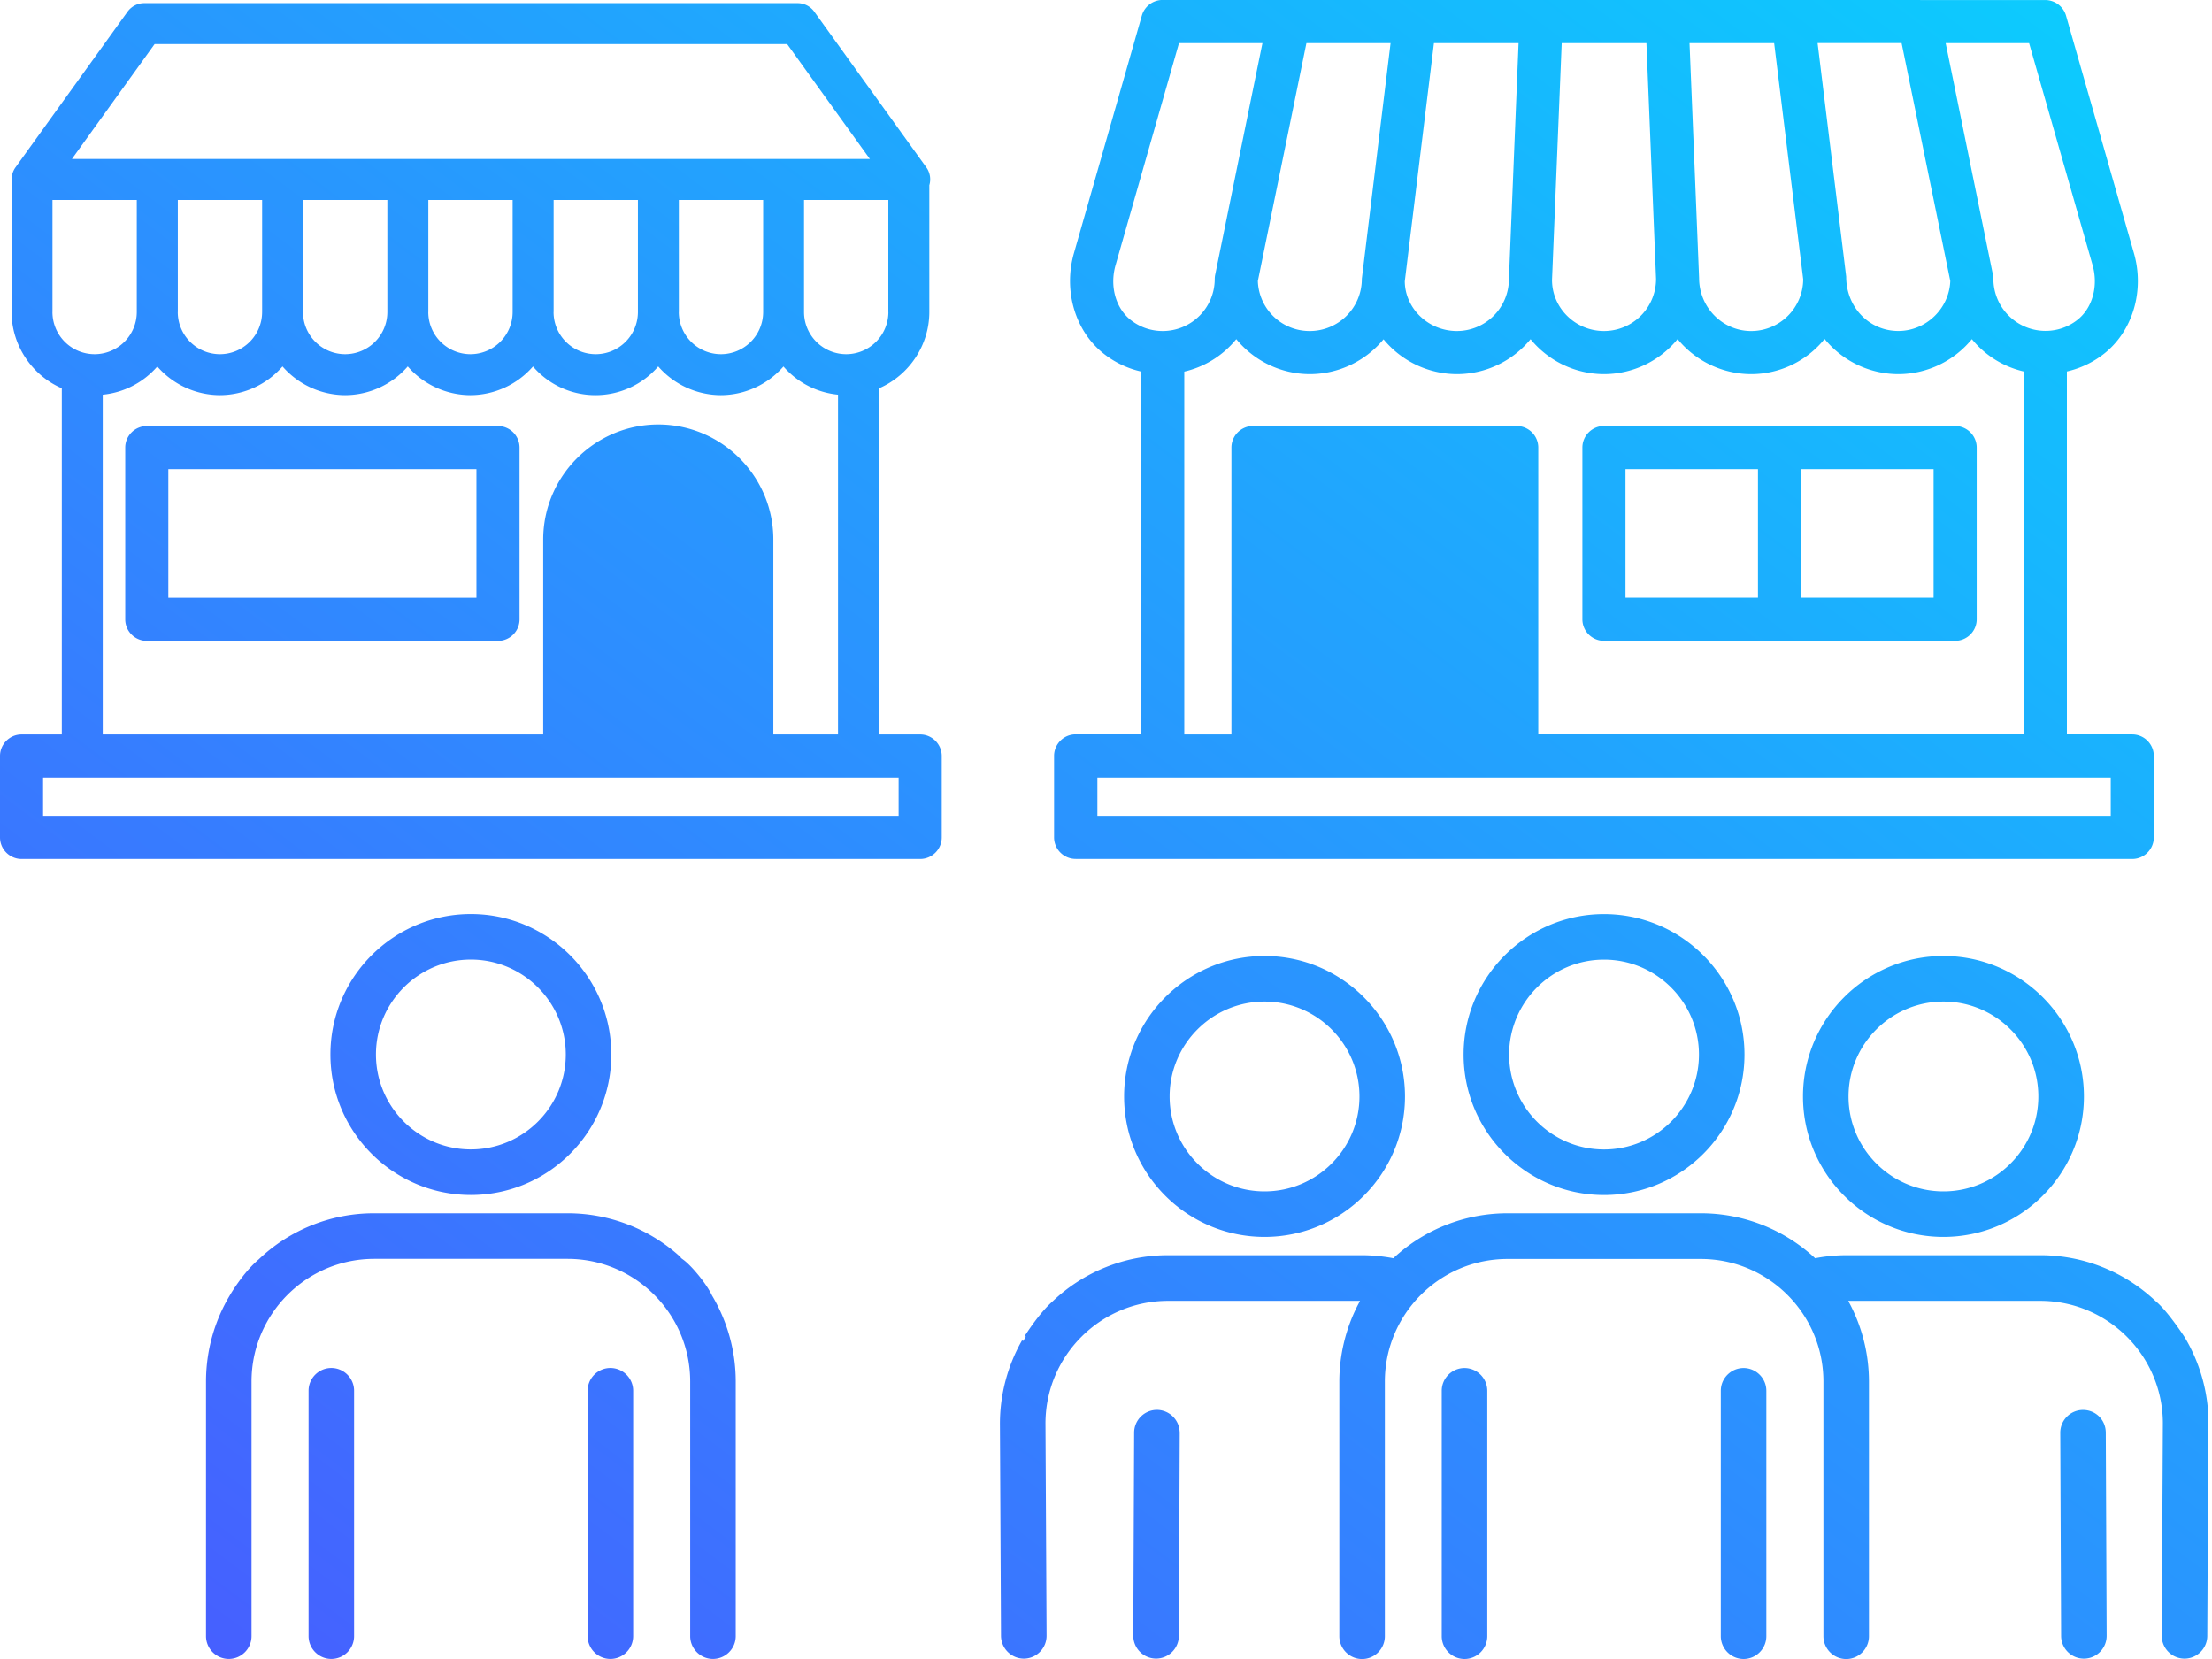 <svg width="180" height="135" fill="none" xmlns="http://www.w3.org/2000/svg"><g clip-path="url(#clip0_11296_106320)"><path d="M130.519 52.146h28.58c.965 0 1.753-.788 1.753-1.753V36.419c0-.966-.788-1.754-1.753-1.754h-28.58c-.965 0-1.753.788-1.753 1.754v13.974c0 .965.788 1.753 1.753 1.753zm16.046-13.974h10.78v10.467h-10.78V38.172zm-14.292 0h10.781v10.467h-10.781V38.172zM87.541 69.899h85.969c.966 0 1.754-.788 1.754-1.753v-6.63c0-.966-.788-1.754-1.754-1.754h-5.318V30.226a7.606 7.606 0 002.979-1.407c2.364-1.828 3.362-5.133 2.475-8.223l-5.524-19.32a1.765 1.765 0 00-1.688-1.272h-10.166l-.041-.008H94.604c-.78 0-1.472.524-1.687 1.27L87.392 20.6c-.882 3.09.112 6.395 2.476 8.223a7.602 7.602 0 002.979 1.407v29.528h-5.318c-.966 0-1.754.788-1.754 1.754v6.63c0 .965.788 1.753 1.754 1.753l.012.004zm77.577-66.384l5.162 18.047c.491 1.724-.013 3.527-1.255 4.484a4.179 4.179 0 01-2.586.88 4.242 4.242 0 01-4.229-4.226c0-.123-.013-.243-.038-.35l-3.845-18.84h6.787l.004.004zm-10.376-.008l3.961 19.358c-.087 2.249-1.977 4.068-4.229 4.068-2.368 0-4.233-1.93-4.242-4.398v-.024l-2.327-19.008h6.841l-.004.004zm-10.372 0l2.364 19.222a4.237 4.237 0 01-4.233 4.209c-2.327 0-4.233-1.923-4.237-4.304l-.78-19.123h6.886v-.004zm-17.287 0h6.894l.784 19.197a4.237 4.237 0 01-4.233 4.233c-2.336 0-4.233-1.873-4.233-4.158l.788-19.268v-.004zm-10.393 0h6.882l-.784 19.197a4.237 4.237 0 01-4.233 4.233c-2.336 0-4.221-1.848-4.242-4.043l2.373-19.383.004-.004zm1.869 26.937a7.765 7.765 0 005.99-2.842 7.75 7.75 0 005.983 2.842 7.737 7.737 0 005.982-2.85 7.755 7.755 0 005.991 2.85 7.68 7.68 0 005.97-2.863 7.75 7.75 0 005.999 2.863 7.748 7.748 0 005.986-2.846 7.685 7.685 0 004.229 2.632v29.532h-39.513V36.42c0-.966-.788-1.754-1.753-1.754h-21.462c-.966 0-1.754.788-1.754 1.754v23.343H96.37V30.238a7.67 7.67 0 004.233-2.64 7.754 7.754 0 005.983 2.846 7.796 7.796 0 005.999-2.834 7.761 7.761 0 005.974 2.834zm-5.401-26.937l-2.339 19.173v.024a4.237 4.237 0 01-4.233 4.233 4.208 4.208 0 01-4.229-4.068l3.952-19.358h6.849v-.004zM92.03 26.055c-1.242-.962-1.745-2.765-1.25-4.485l5.16-18.063h6.791l-3.845 18.847a1.656 1.656 0 00-.037.35 4.236 4.236 0 01-4.233 4.233c-.945 0-1.84-.305-2.587-.882zm-2.731 37.218h82.462v3.12H89.299v-3.12zM40.523 34.67H11.944c-.965 0-1.753.788-1.753 1.754v13.974c0 .965.788 1.753 1.753 1.753h28.58c.965 0 1.753-.788 1.753-1.753V36.423c0-.966-.788-1.754-1.754-1.754zM38.77 48.643H13.698V38.176H38.77v10.467zm36.11 11.123h-3.346v-28.17c2.459-1.065 4.089-3.52 4.089-6.206V15.072a1.665 1.665 0 00-.236-1.44L66.26.949a1.673 1.673 0 00-1.353-.693H11.734c-.533 0-1.04.26-1.354.693L1.246 13.64l-.025.037a1.654 1.654 0 00-.198.421 1.48 1.48 0 00-.066.322c-.004.037-.008.07-.008.095l-.008.062V25.39c0 2.682 1.633 5.141 4.088 6.206v28.17H1.753C.788 59.766 0 60.554 0 61.52v6.626c0 .965.788 1.753 1.753 1.753H74.88c.965 0 1.753-.788 1.753-1.753V61.52c0-.966-.788-1.754-1.753-1.754zM72.292 25.39a3.438 3.438 0 01-3.433 3.433 3.435 3.435 0 01-3.432-3.433v-9.118h6.861v9.118h.004zm-18.719 9.151c-5.165 0-9.37 4.205-9.37 9.37v15.855H8.36v-27.65a6.74 6.74 0 004.44-2.295 6.788 6.788 0 005.095 2.332 6.778 6.778 0 005.095-2.336 6.792 6.792 0 005.095 2.336 6.778 6.778 0 005.096-2.336 6.792 6.792 0 005.095 2.336 6.788 6.788 0 005.095-2.332 6.685 6.685 0 005.096 2.332 6.732 6.732 0 005.095-2.336 6.792 6.792 0 005.095 2.336 6.788 6.788 0 005.096-2.332 6.74 6.74 0 004.44 2.294v27.651H62.93V43.911c0-5.166-4.204-9.37-9.37-9.37h.012zm-39.104-9.15v-9.119h6.861v9.118a3.438 3.438 0 01-3.432 3.433 3.435 3.435 0 01-3.433-3.433h.004zm10.19 0v-9.119h6.862v9.118a3.438 3.438 0 01-3.433 3.433 3.435 3.435 0 01-3.432-3.433h.004zm10.196 0v-9.119h6.86v9.118a3.438 3.438 0 01-3.432 3.433 3.435 3.435 0 01-3.432-3.433h.004zm10.195 0v-9.119h6.86v9.118a3.438 3.438 0 01-3.432 3.433 3.435 3.435 0 01-3.433-3.433h.005zm10.19 0v-9.119h6.861v9.118a3.438 3.438 0 01-3.432 3.433 3.435 3.435 0 01-3.433-3.433h.004zM12.584 3.585h51.469l6.73 9.349H5.854l6.729-9.35zM4.27 25.39v-9.118h6.861v9.118A3.438 3.438 0 017.7 28.823a3.435 3.435 0 01-3.433-3.433h.004zm68.856 41.002H3.505v-3.119h69.62v3.12zm-44.312 46.779v19.973a1.855 1.855 0 01-1.852 1.852 1.857 1.857 0 01-1.852-1.852v-19.973c0-1.024.833-1.853 1.852-1.853 1.02 0 1.852.834 1.852 1.853zm20.93-27.363c0-6.304-5.128-11.428-11.428-11.428-6.3 0-11.428 5.128-11.428 11.428 0 6.3 5.128 11.433 11.428 11.433 6.3 0 11.429-5.128 11.429-11.433zm-19.151 0c0-4.257 3.465-7.723 7.723-7.723s7.724 3.466 7.724 7.723c0 4.258-3.466 7.724-7.724 7.724s-7.723-3.466-7.723-7.724zm27.354 19.623a13.665 13.665 0 011.922 6.989v20.724a1.855 1.855 0 01-1.852 1.852 1.857 1.857 0 01-1.853-1.852V112.42c0-5.504-4.476-9.981-9.984-9.981H30.453c-5.504 0-9.985 4.477-9.985 9.981v20.724a1.855 1.855 0 01-1.852 1.852 1.857 1.857 0 01-1.853-1.852V112.42c0-2.463.668-4.881 1.927-6.993.045-.079 1.093-1.878 2.368-2.95a13.574 13.574 0 019.395-3.747H46.18a13.62 13.62 0 019.23 3.594l-.021.025.185.14c.648.45 1.915 1.956 2.373 2.946v-.004zm-6.424 7.74v19.973a1.855 1.855 0 01-1.853 1.852 1.857 1.857 0 01-1.852-1.852v-19.973c0-1.024.833-1.853 1.852-1.853 1.02 0 1.853.834 1.853 1.853zm44.476 3.42l-.07 16.532a1.856 1.856 0 01-1.853 1.844h-.008a1.858 1.858 0 01-1.848-1.861l.07-16.532a1.856 1.856 0 011.852-1.844 1.86 1.86 0 011.853 1.861h.004zm23.1-30.778c0 6.304 5.129 11.432 11.429 11.432 6.3 0 11.428-5.128 11.428-11.432 0-6.305-5.128-11.429-11.428-11.429-6.3 0-11.429 5.129-11.429 11.429zm19.152 0c0 4.257-3.466 7.723-7.723 7.723-4.258 0-7.724-3.466-7.724-7.723 0-4.258 3.466-7.724 7.724-7.724 4.257 0 7.723 3.466 7.723 7.724zm-17.225 27.362v19.973a1.855 1.855 0 01-1.853 1.852 1.857 1.857 0 01-1.852-1.852v-19.973c0-1.023.833-1.853 1.852-1.853 1.02 0 1.853.834 1.853 1.853zm22.708 0v19.973a1.854 1.854 0 01-1.852 1.852 1.858 1.858 0 01-1.853-1.852v-19.973c0-1.023.834-1.853 1.853-1.853 1.019 0 1.852.834 1.852 1.853zm-52.261-23.95c0 6.304 5.128 11.428 11.428 11.428 6.3 0 11.429-5.128 11.429-11.428 0-6.3-5.129-11.433-11.429-11.433-6.3 0-11.428 5.128-11.428 11.433zm19.152 0c0 4.257-3.466 7.723-7.724 7.723-4.257 0-7.723-3.466-7.723-7.723 0-4.258 3.466-7.724 7.723-7.724 4.258 0 7.724 3.466 7.724 7.724zm36.092 0c0 6.304 5.129 11.428 11.429 11.428 6.3 0 11.432-5.128 11.432-11.428 0-6.3-5.128-11.433-11.432-11.433-6.305 0-11.429 5.128-11.429 11.433zm19.152 0c0 4.257-3.465 7.723-7.723 7.723s-7.724-3.466-7.724-7.723c0-4.258 3.466-7.724 7.724-7.724s7.723 3.466 7.723 7.724zm5.487 27.354l.071 16.532a1.852 1.852 0 11-3.705.016l-.07-16.532a1.853 1.853 0 011.844-1.861c1.039 0 1.856.809 1.86 1.845zm8.347-.743l-.087 17.291a1.855 1.855 0 01-1.852 1.844 1.857 1.857 0 01-1.853-1.865l.091-17.278c0-5.5-4.476-9.972-9.984-9.972h-15.616l.156.301a13.699 13.699 0 011.527 6.271v20.724a1.855 1.855 0 01-1.853 1.852 1.857 1.857 0 01-1.852-1.852v-20.724c0-5.504-4.477-9.98-9.98-9.98h-15.728c-5.504 0-9.98 4.476-9.98 9.98v20.724a1.855 1.855 0 01-1.853 1.852 1.857 1.857 0 01-1.852-1.852v-20.724c0-2.174.528-4.344 1.526-6.271l.157-.301H95.054c-5.504 0-9.98 4.476-9.98 9.98l.09 17.27a1.858 1.858 0 01-1.844 1.865 1.866 1.866 0 01-1.864-1.844l-.087-17.279a13.7 13.7 0 011.799-6.778l.095.049.214-.351-.087-.061c1.044-1.601 1.808-2.41 2.27-2.814a13.595 13.595 0 019.398-3.751h15.728c.833 0 1.675.079 2.496.227l.099.021.074-.07a13.632 13.632 0 019.225-3.59h15.728c3.42 0 6.696 1.275 9.225 3.59l.074.07.099-.021a13.732 13.732 0 012.497-.227h15.727c3.511 0 6.853 1.337 9.407 3.759.949.784 2.294 2.839 2.347 2.925a13.693 13.693 0 011.935 7.006l-.016.004z" fill="url(#paint0_linear_11296_106320)"/></g><defs><linearGradient id="paint0_linear_11296_106320" x1="179.719" y1="-.004" x2="50.053" y2="172.605" gradientUnits="userSpaceOnUse"><stop stop-color="#0ACFFE"/><stop offset="1" stop-color="#495AFF"/></linearGradient><clipPath id="clip0_11296_106320"><path fill="#fff" d="M0 0h179.707v135H0z"/></clipPath></defs></svg>